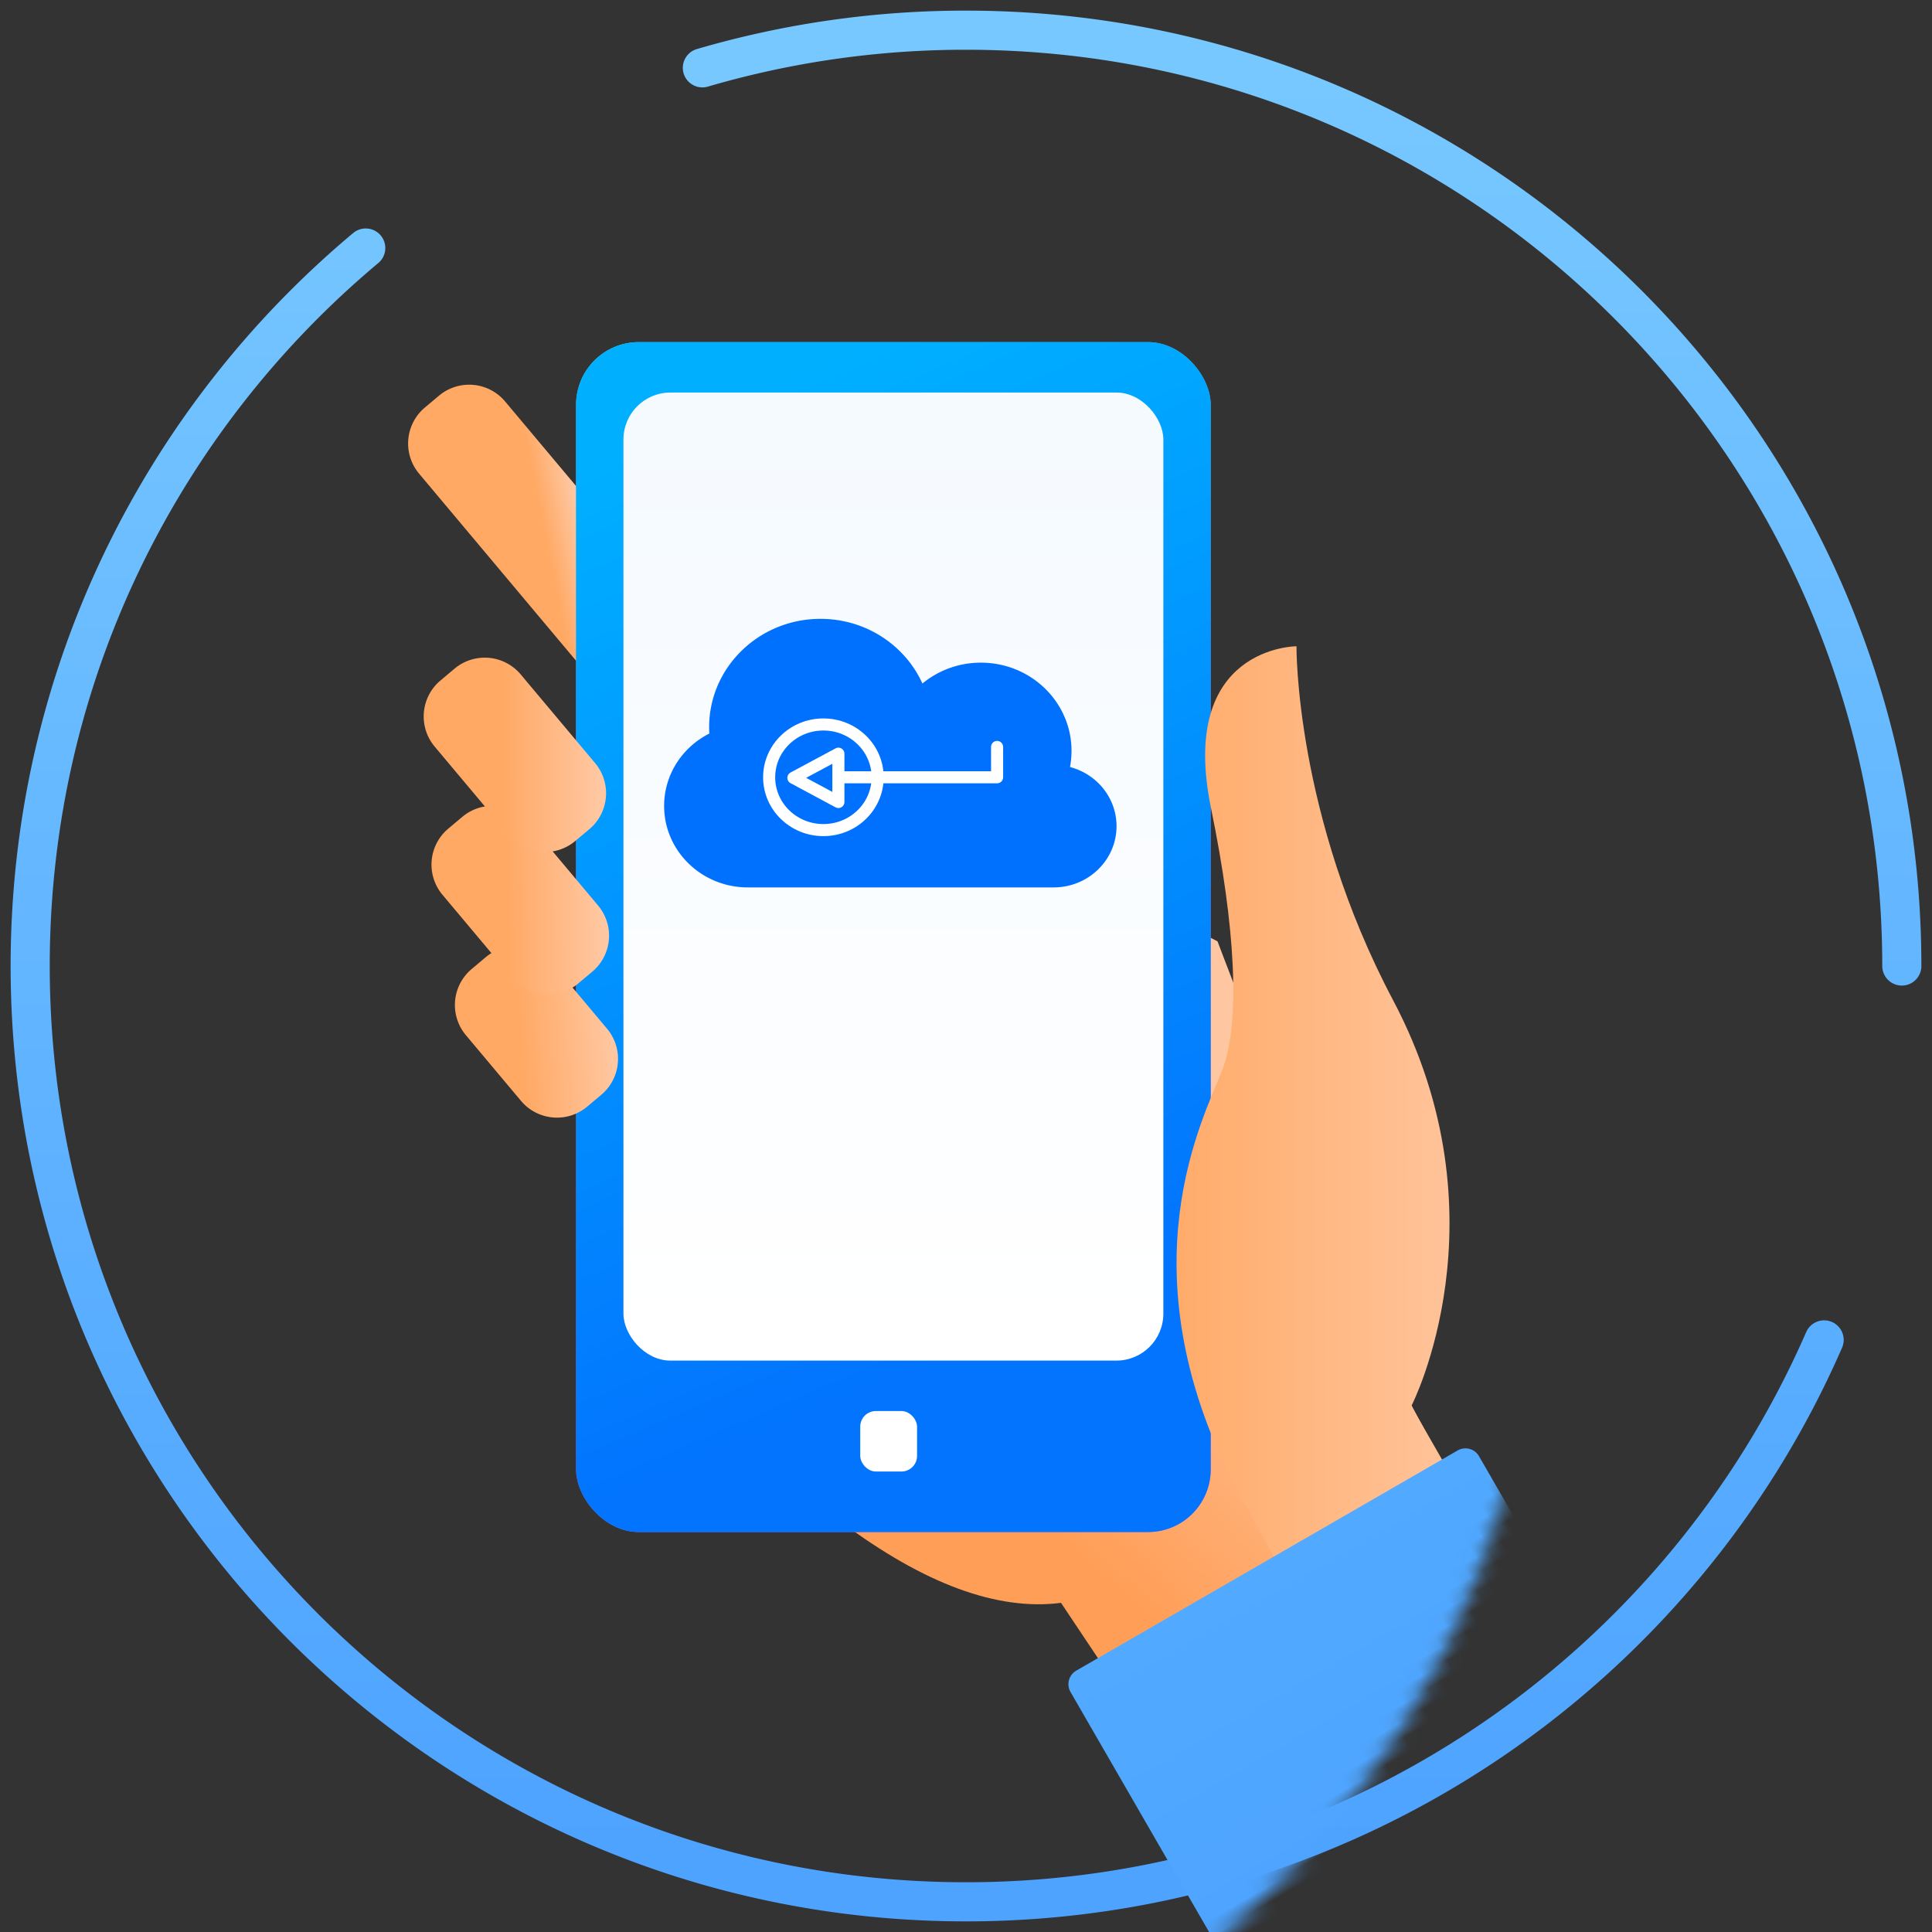 <svg xmlns="http://www.w3.org/2000/svg" xmlns:xlink="http://www.w3.org/1999/xlink" width="128" height="128" viewBox="0 0 128 128">
    <rect x="0" y="0" width="128" height="128" fill="#333333" stroke="none"/>
    <defs>
        <linearGradient id="a" x1="54.584%" x2="45.937%" y1="65.61%" y2="50%">
            <stop offset="0%" stop-color="#FFC7A1"/>
            <stop offset="100%" stop-color="#FFA965"/>
        </linearGradient>
        <linearGradient id="b" x1="67.664%" x2="36.345%" y1="40.679%" y2="84.909%">
            <stop offset="0%" stop-color="#FFC7A1"/>
            <stop offset="100%" stop-color="#FF9E57"/>
        </linearGradient>
        <linearGradient id="c" x1="35.778%" x2="44.966%" y1="0%" y2="50%">
            <stop offset="0%" stop-color="#46DAFF"/>
            <stop offset="100%" stop-color="#9D62FF"/>
        </linearGradient>
        <linearGradient id="d" x1="39.41%" x2="59.1%" y1=".453%" y2="85.771%">
            <stop offset="0%" stop-color="#00B0FF"/>
            <stop offset="100%" stop-color="#0274FE"/>
        </linearGradient>
        <linearGradient id="e" x1="51.642%" x2="51.642%" y1="2.902%" y2="98.358%">
            <stop offset="0%" stop-color="#F5FAFF"/>
            <stop offset="100%" stop-color="#FFF"/>
        </linearGradient>
        <linearGradient id="f" x1="96.73%" x2="5.681%" y1="50%" y2="50%">
            <stop offset="0%" stop-color="#FFC7A1"/>
            <stop offset="100%" stop-color="#FFA965"/>
        </linearGradient>
        <linearGradient id="g" x1="76.35%" x2="32.688%" y1="100%" y2="50%">
            <stop offset="0%" stop-color="#FFC7A1"/>
            <stop offset="100%" stop-color="#FFA965"/>
        </linearGradient>
        <linearGradient id="h" x1="70.82%" x2="36.321%" y1="100%" y2="50%">
            <stop offset="0%" stop-color="#FFC7A1"/>
            <stop offset="100%" stop-color="#FFA965"/>
        </linearGradient>
        <linearGradient id="i" x1="69.359%" x2="37.281%" y1="100%" y2="50%">
            <stop offset="0%" stop-color="#FFC7A1"/>
            <stop offset="100%" stop-color="#FFA965"/>
        </linearGradient>
        <linearGradient id="j" x1="50%" x2="50%" y1="2.5%" y2="97.166%">
            <stop offset="0%" stop-color="#77C8FF"/>
            <stop offset="100%" stop-color="#4EA3FF"/>
        </linearGradient>
        <circle id="k" cx="58.9" cy="58.9" r="58.9"/>
        <linearGradient id="l" x1="50%" x2="50%" y1="2.5%" y2="97.166%">
            <stop offset="0%" stop-color="#51AAFF"/>
            <stop offset="100%" stop-color="#4EA3FF"/>
        </linearGradient>
    </defs>
    <g fill="none" fill-rule="evenodd">
        <path fill="url(#a)" d="M33.904 21.733h1.22a3.11 3.11 0 0 1 3.11 3.11v18.353a3.11 3.11 0 0 1-3.11 3.11h-1.22a3.11 3.11 0 0 1-3.11-3.11V24.844a3.11 3.11 0 0 1 3.11-3.11z" transform="rotate(-40 38.261 32.272)"/>
        <path fill="url(#b)" d="M94.033 95.564l-23.206 12.42-2.532-3.791c-4.204.54-9.058-1.246-14.562-5.357l14.068-44.07 10.863 5.6s8.65 22.946 13.093 31.224l2.276 3.974z" transform="translate(2 2)"/>
        <g transform="translate(38.167 22.667)">
            <rect width="42.045" height="78.834" fill="url(#c)" rx="4.147"/>
            <rect width="42.045" height="78.834" fill="url(#d)" rx="4.147"/>
            <rect width="35.77" height="64.136" x="3.138" y="3.34" fill="url(#e)" rx="3.11"/>
            <rect width="3.765" height="4.009" x="18.826" y="70.817" fill="#FFF" rx="1.037"/>
        </g>
        <path fill="url(#f)" d="M91.522 91.121s6.397-12.454-1.23-26.861c-6.503-12.284-6.397-23.443-6.397-23.443s-7.873 0-5.659 10.744c1.606 7.79 1.969 14.164.738 17.338-1.23 3.175-6.545 13.043.739 27.35l2.747 5.018 11.308-5.946-2.246-4.2z" transform="translate(2 2)"/>
        <path fill="url(#g)" d="M32.933 60.415h1.219a3.11 3.11 0 0 1 3.11 3.11v5.684a3.11 3.11 0 0 1-3.11 3.11h-1.22a3.11 3.11 0 0 1-3.11-3.11v-5.683a3.11 3.11 0 0 1 3.11-3.11z" transform="rotate(-40 37.29 64.62)"/>
        <path fill="url(#h)" d="M31.86 50.941h1.22a3.11 3.11 0 0 1 3.11 3.11v7.172a3.11 3.11 0 0 1-3.11 3.11h-1.22a3.11 3.11 0 0 1-3.11-3.11v-7.171a3.11 3.11 0 0 1 3.11-3.11z" transform="rotate(-40 36.218 55.89)"/>
        <path fill="url(#i)" d="M31.504 41.067h1.219a3.11 3.11 0 0 1 3.11 3.11v7.667a3.11 3.11 0 0 1-3.11 3.11h-1.22a3.11 3.11 0 0 1-3.11-3.11v-7.667a3.11 3.11 0 0 1 3.11-3.11z" transform="rotate(-40 35.86 46.263)"/>
        <path stroke="url(#j)" stroke-linecap="round" stroke-linejoin="round" stroke-width="2.592" d="M22.231 14.433C8.642 25.806 0 42.893 0 62c0 34.242 27.758 62 62 62 25.435 0 47.292-15.316 56.853-37.228M124 62c0-34.242-27.758-62-62-62a62.02 62.02 0 0 0-17.466 2.494" transform="translate(2 2)"/>
        <g transform="translate(5.1 5.1)">
            <mask id="m" fill="#fff">
                <use xlink:href="#k"/>
            </mask>
            <path fill="url(#l)" d="M69.84 96.793h29.175c.573 0 1.037.464 1.037 1.037v20.287c0 .573-.464 1.037-1.037 1.037H69.841a1.037 1.037 0 0 1-1.037-1.037V97.83c0-.573.464-1.037 1.037-1.037z" mask="url(#m)" transform="rotate(-30 84.428 107.973)"/>
        </g>
        <g transform="translate(44 41)">
            <path fill="#0070FF" d="M5.582 17.793h-.039C2.482 17.793 0 15.377 0 12.396 0 10.31 1.215 8.5 2.994 7.6a7.106 7.106 0 0 1-.012-.417C2.982 3.217 6.285 0 10.36 0c3.016 0 5.609 1.761 6.753 4.285a6.075 6.075 0 0 1 3.875-1.382c3.315 0 6.003 2.617 6.003 5.845 0 .365-.035.722-.1 1.07 1.775.464 3.082 2.042 3.082 3.918 0 2.228-1.845 4.037-4.13 4.057H5.583z"/>
            <ellipse cx="10.552" cy="10.497" stroke="#FFF" stroke-width=".8" rx="3.594" ry="3.499"/>
            <path stroke="#FFF" stroke-linecap="round" stroke-linejoin="round" stroke-width=".8" d="M11.647 10.497H22.06v-2.01M8.564 10.534l2.982-1.6v3.201z"/>
        </g>
    </g>
</svg>
